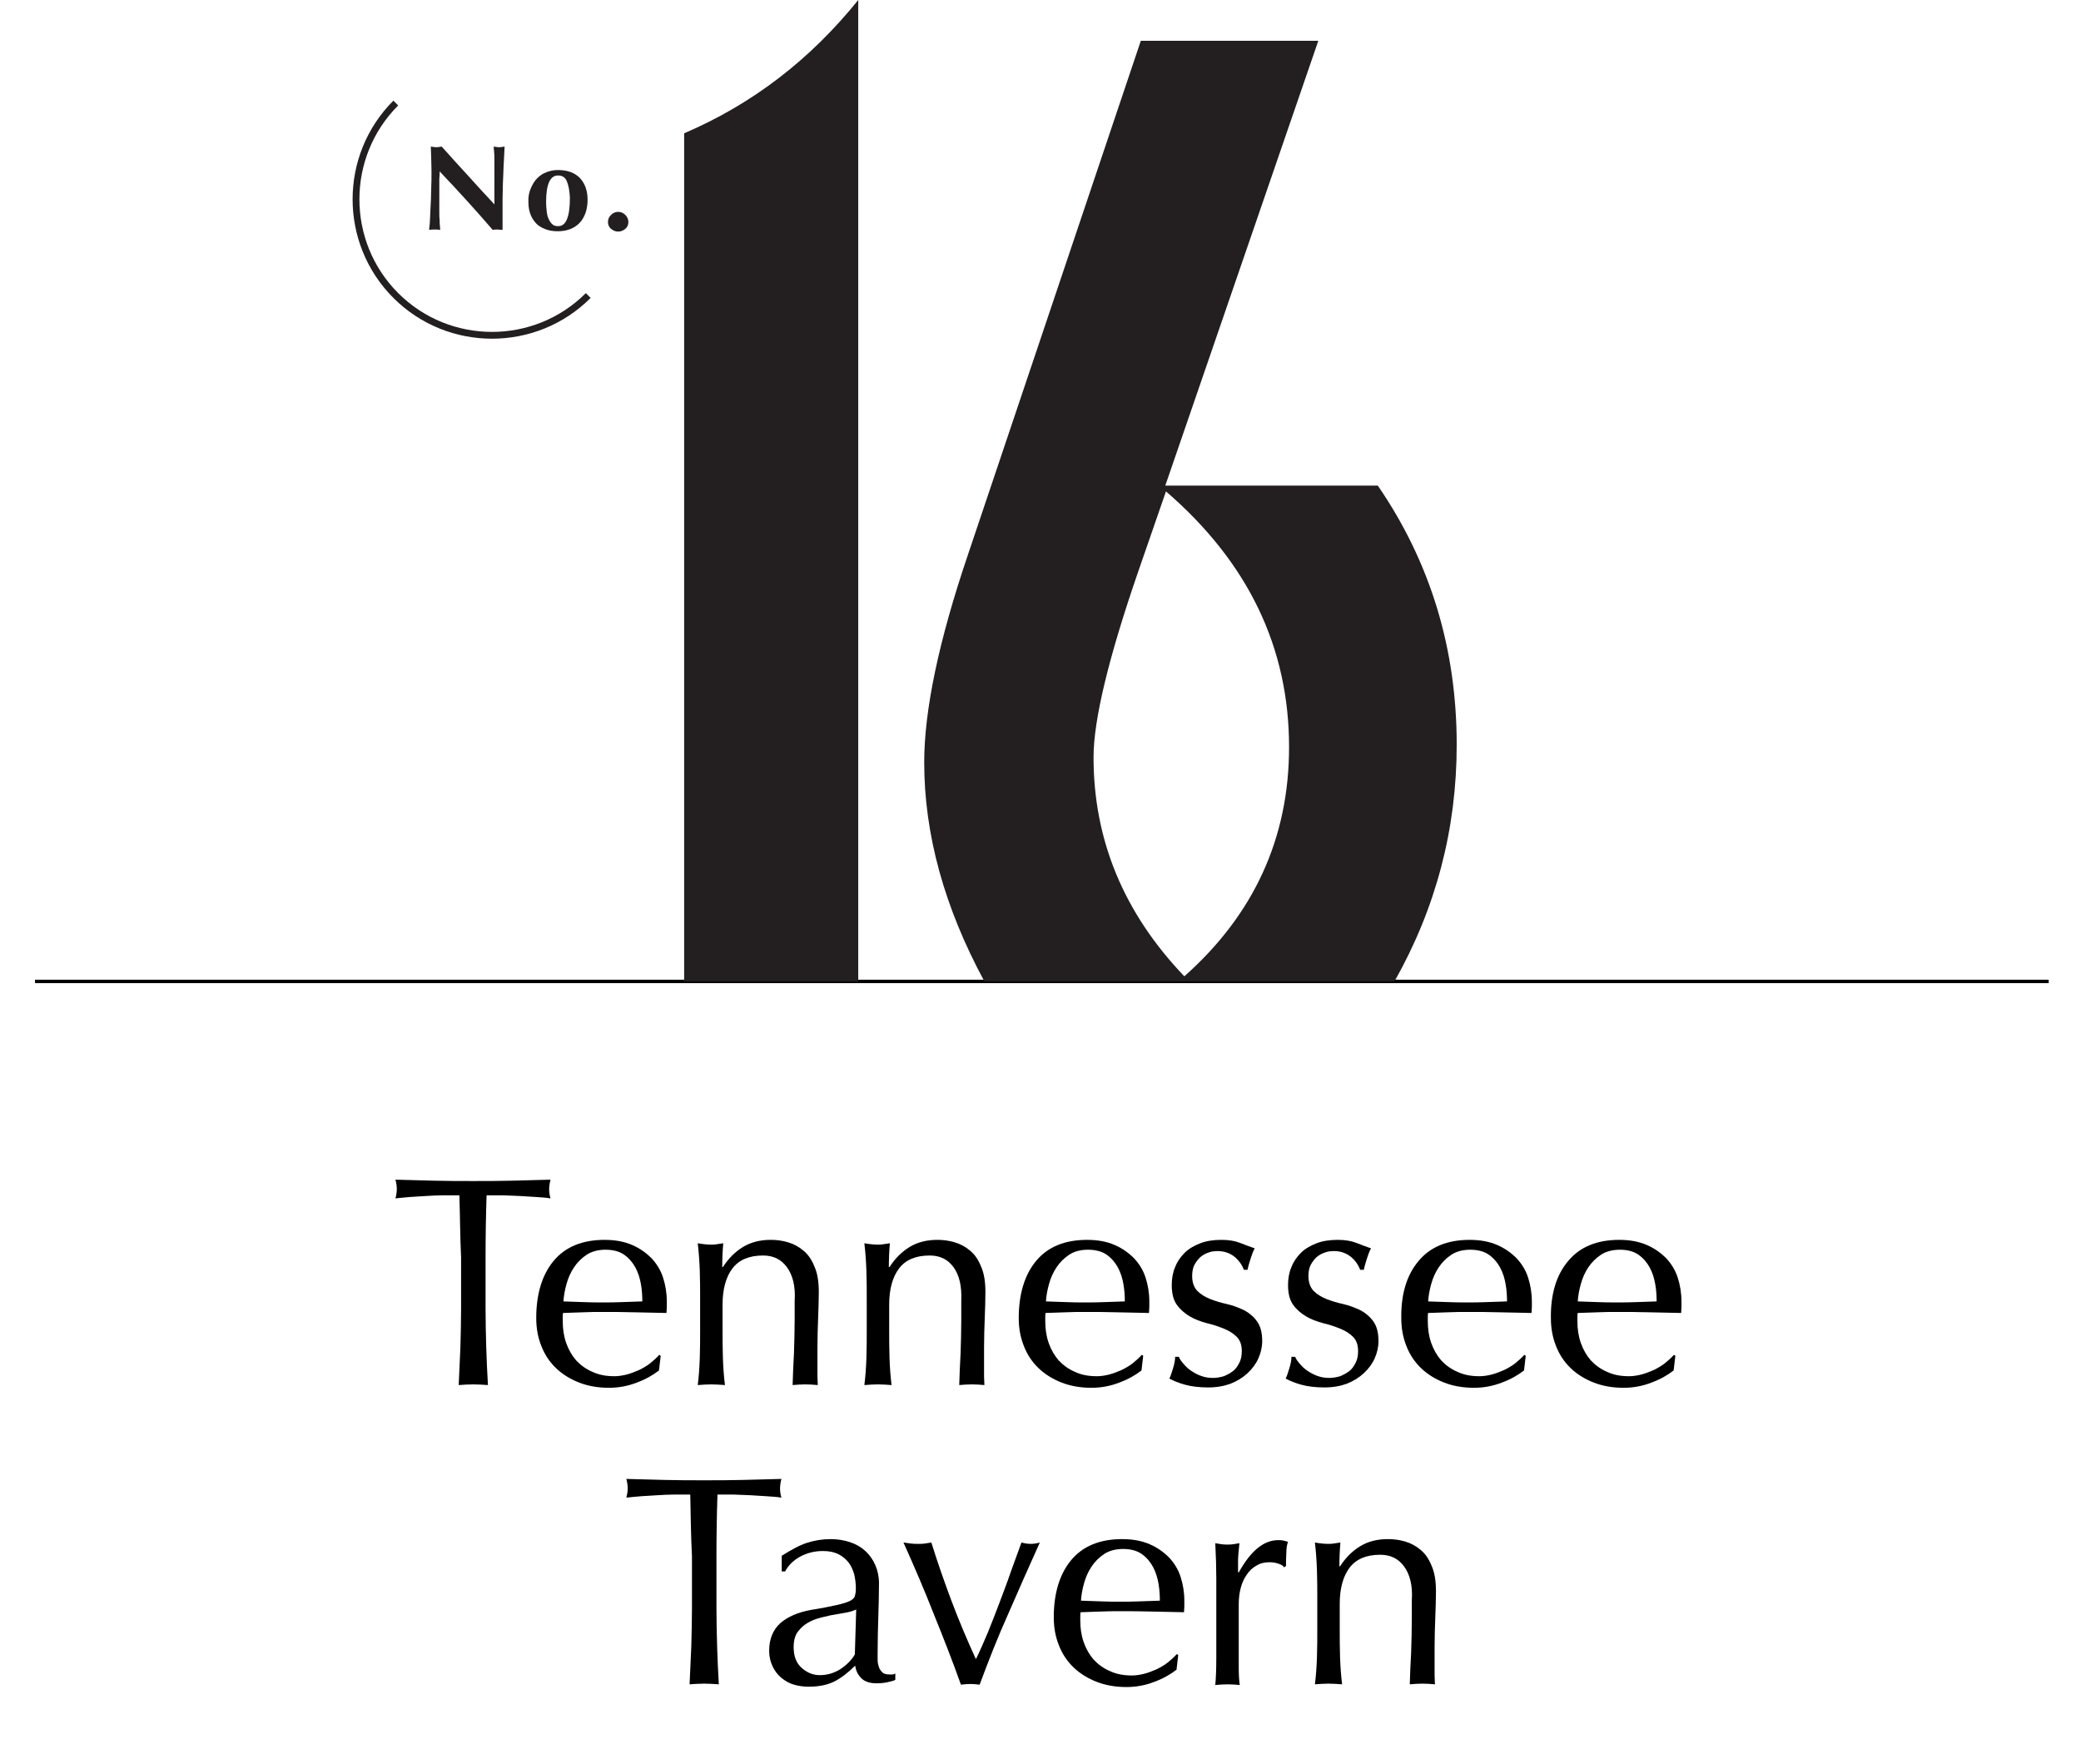 <?xml version="1.0" encoding="utf-8"?>
<!-- Generator: Adobe Illustrator 22.0.1, SVG Export Plug-In . SVG Version: 6.00 Build 0)  -->
<svg version="1.1" id="Layer_1" xmlns="http://www.w3.org/2000/svg" xmlns:xlink="http://www.w3.org/1999/xlink" x="0px" y="0px"
	 viewBox="0 0 612 518.7" style="enable-background:new 0 0 612 518.7;" xml:space="preserve">
<style type="text/css">
	.st0{enable-background:new    ;}
	.st1{fill:none;stroke:#000000;stroke-miterlimit:10;}
	.st2{fill:#231F20;}
	.st3{clip-path:url(#SVGID_2_);fill:#231F20;}
	.st4{clip-path:url(#SVGID_4_);fill:#231F20;}
	.st5{fill:none;stroke:#231F20;stroke-width:2;}
</style>
<g class="st0">
	<path d="M135.1,351.5c-1.5,0-3.1,0-4.8,0c-1.7,0-3.3,0.1-5,0.2c-1.7,0.1-3.3,0.2-4.8,0.3c-1.6,0.1-2.9,0.3-4.2,0.4
		c0.3-1.1,0.4-2,0.4-2.8c0-0.6-0.1-1.6-0.4-2.7c3.9,0.1,7.7,0.2,11.4,0.3c3.7,0.1,7.5,0.1,11.4,0.1s7.7,0,11.4-0.1
		c3.7-0.1,7.5-0.2,11.4-0.3c-0.3,1.2-0.4,2.1-0.4,2.8c0,0.8,0.1,1.7,0.4,2.7c-1.2-0.2-2.6-0.3-4.2-0.4c-1.6-0.1-3.2-0.2-4.8-0.3
		s-3.3-0.1-5-0.2c-1.7,0-3.3,0-4.8,0c-0.2,6-0.3,12.1-0.3,18.2v15.1c0,3.9,0.1,7.7,0.2,11.4c0.1,3.8,0.3,7.5,0.5,11.1
		c-1.4-0.1-2.8-0.2-4.3-0.2c-1.5,0-3,0.1-4.3,0.2c0.2-3.6,0.3-7.3,0.5-11.1c0.1-3.8,0.2-7.6,0.2-11.4v-15.1
		C135.3,363.6,135.3,357.5,135.1,351.5z"/>
	<path d="M162.8,370.8c3.4-4.1,8.4-6.2,15-6.2c3.1,0,5.8,0.5,8.1,1.5c2.3,1,4.1,2.3,5.7,3.9c1.5,1.6,2.7,3.5,3.4,5.7
		c0.7,2.2,1.1,4.5,1.1,7c0,0.6,0,1.2,0,1.7c0,0.6-0.1,1.1-0.1,1.7c-3.2-0.1-6.3-0.1-9.4-0.2c-3.1-0.1-6.2-0.1-9.4-0.1
		c-1.9,0-3.9,0-5.8,0.1c-1.9,0.1-3.8,0.1-5.8,0.2c-0.1,0.3-0.1,0.7-0.1,1.3v1.1c0,2.3,0.3,4.4,1,6.4c0.7,2,1.7,3.7,2.9,5.1
		c1.3,1.4,2.9,2.6,4.8,3.4c1.9,0.9,4,1.3,6.5,1.3c1.2,0,2.4-0.2,3.6-0.5c1.2-0.3,2.4-0.8,3.6-1.3c1.2-0.6,2.3-1.2,3.3-2
		c1-0.8,1.9-1.6,2.7-2.5l0.4,0.3l-0.5,4.3c-1.8,1.4-3.9,2.6-6.6,3.6c-2.6,1-5.3,1.5-8.1,1.5c-3.2,0-6.1-0.5-8.7-1.5
		c-2.6-1-4.9-2.4-6.8-4.2c-1.9-1.8-3.4-4-4.4-6.6c-1-2.5-1.5-5.2-1.5-8.2C157.7,380.6,159.4,374.9,162.8,370.8z M172.5,369
		c-1.5,1-2.7,2.2-3.7,3.7s-1.7,3.1-2.2,4.9c-0.5,1.8-0.8,3.5-0.9,5.1c1.8,0.1,3.7,0.1,5.7,0.2c2,0.1,3.9,0.1,5.8,0.1
		c1.9,0,3.9,0,5.9-0.1c2-0.1,3.9-0.1,5.8-0.2c0-1.6-0.1-3.3-0.4-5c-0.3-1.8-0.8-3.4-1.6-4.9c-0.8-1.5-1.9-2.8-3.3-3.8
		c-1.4-1-3.3-1.5-5.5-1.5C175.9,367.5,174,368,172.5,369z"/>
	<path d="M231.4,372.6c-1.7-2.3-4-3.4-7-3.4c-4.1,0-7.1,1.3-9,3.8c-1.9,2.5-2.9,6.1-2.9,10.6v7.5c0,2.6,0,5.4,0.1,8.3
		c0.1,2.9,0.3,5.5,0.6,7.9c-1.4-0.1-2.7-0.2-4-0.2c-1.3,0-2.6,0.1-4,0.2c0.3-2.3,0.5-5,0.6-7.9c0.1-2.9,0.1-5.7,0.1-8.3V382
		c0-2.6,0-5.4-0.1-8.3c-0.1-2.9-0.3-5.6-0.6-8.1c1.6,0.3,3,0.4,4,0.4c0.5,0,1,0,1.5-0.1c0.6-0.1,1.2-0.2,2-0.3
		c-0.2,2.3-0.3,4.7-0.3,7h0.2c1.6-2.5,3.6-4.5,5.9-5.9c2.3-1.4,5-2.1,8.2-2.1c1.6,0,3.3,0.2,5,0.7c1.7,0.5,3.2,1.3,4.5,2.4
		c1.4,1.1,2.5,2.7,3.3,4.7c0.9,2,1.3,4.5,1.3,7.5c0,2.5-0.1,5.1-0.2,7.8c-0.1,2.7-0.2,5.5-0.2,8.5v5.7c0,0.9,0,1.9,0,2.8
		c0,0.9,0.1,1.8,0.1,2.6c-1.2-0.1-2.4-0.2-3.7-0.2c-1.2,0-2.5,0.1-3.7,0.2c0.1-3,0.2-6.2,0.4-9.4c0.1-3.2,0.2-6.5,0.2-9.9v-5.4
		C234,378.2,233.1,374.9,231.4,372.6z"/>
	<path d="M280.4,372.6c-1.7-2.3-4-3.4-7-3.4c-4.1,0-7.1,1.3-9,3.8c-1.9,2.5-2.9,6.1-2.9,10.6v7.5c0,2.6,0,5.4,0.1,8.3
		c0.1,2.9,0.3,5.5,0.6,7.9c-1.4-0.1-2.7-0.2-4-0.2c-1.3,0-2.6,0.1-4,0.2c0.3-2.3,0.5-5,0.6-7.9c0.1-2.9,0.1-5.7,0.1-8.3V382
		c0-2.6,0-5.4-0.1-8.3c-0.1-2.9-0.3-5.6-0.6-8.1c1.6,0.3,3,0.4,4,0.4c0.5,0,1,0,1.5-0.1c0.6-0.1,1.2-0.2,2-0.3
		c-0.2,2.3-0.3,4.7-0.3,7h0.2c1.6-2.5,3.6-4.5,5.9-5.9c2.3-1.4,5-2.1,8.2-2.1c1.6,0,3.3,0.2,5,0.7c1.7,0.5,3.2,1.3,4.5,2.4
		c1.4,1.1,2.5,2.7,3.3,4.7c0.9,2,1.3,4.5,1.3,7.5c0,2.5-0.1,5.1-0.2,7.8c-0.1,2.7-0.2,5.5-0.2,8.5v5.7c0,0.9,0,1.9,0,2.8
		c0,0.9,0.1,1.8,0.1,2.6c-1.2-0.1-2.4-0.2-3.7-0.2c-1.2,0-2.5,0.1-3.7,0.2c0.1-3,0.2-6.2,0.4-9.4c0.1-3.2,0.2-6.5,0.2-9.9v-5.4
		C282.9,378.2,282.1,374.9,280.4,372.6z"/>
	<path d="M304.7,370.8c3.4-4.1,8.4-6.2,15-6.2c3.1,0,5.8,0.5,8.1,1.5c2.3,1,4.1,2.3,5.7,3.9c1.5,1.6,2.7,3.5,3.4,5.7
		c0.7,2.2,1.1,4.5,1.1,7c0,0.6,0,1.2,0,1.7c0,0.6-0.1,1.1-0.1,1.7c-3.2-0.1-6.3-0.1-9.4-0.2c-3.1-0.1-6.2-0.1-9.4-0.1
		c-1.9,0-3.9,0-5.8,0.1c-1.9,0.1-3.8,0.1-5.8,0.2c-0.1,0.3-0.1,0.7-0.1,1.3v1.1c0,2.3,0.3,4.4,1,6.4c0.7,2,1.7,3.7,2.9,5.1
		c1.3,1.4,2.9,2.6,4.8,3.4c1.9,0.9,4,1.3,6.5,1.3c1.2,0,2.4-0.2,3.6-0.5c1.2-0.3,2.4-0.8,3.6-1.3c1.2-0.6,2.3-1.2,3.3-2
		c1-0.8,1.9-1.6,2.7-2.5l0.4,0.3l-0.5,4.3c-1.8,1.4-3.9,2.6-6.6,3.6c-2.6,1-5.3,1.5-8.1,1.5c-3.2,0-6.1-0.5-8.7-1.5
		c-2.6-1-4.9-2.4-6.8-4.2c-1.9-1.8-3.4-4-4.4-6.6c-1-2.5-1.5-5.2-1.5-8.2C299.6,380.6,301.3,374.9,304.7,370.8z M314.4,369
		c-1.5,1-2.7,2.2-3.7,3.7c-1,1.5-1.7,3.1-2.2,4.9c-0.5,1.8-0.8,3.5-0.9,5.1c1.8,0.1,3.7,0.1,5.7,0.2c2,0.1,3.9,0.1,5.8,0.1
		c1.9,0,3.9,0,5.9-0.1c2-0.1,3.9-0.1,5.8-0.2c0-1.6-0.1-3.3-0.4-5c-0.3-1.8-0.8-3.4-1.6-4.9c-0.8-1.5-1.9-2.8-3.3-3.8
		c-1.4-1-3.3-1.5-5.5-1.5C317.7,367.5,315.9,368,314.4,369z"/>
	<path d="M348.1,401.1c0.6,0.7,1.3,1.4,2.2,2c0.9,0.6,1.8,1.1,2.9,1.5c1.1,0.4,2.2,0.6,3.5,0.6c1.1,0,2.2-0.2,3.2-0.5
		c1-0.4,1.9-0.9,2.7-1.5c0.8-0.6,1.4-1.5,1.9-2.5c0.5-1,0.7-2.1,0.7-3.4c0-1.8-0.5-3.2-1.5-4.2c-1-1-2.3-1.8-3.8-2.4
		c-1.5-0.6-3.2-1.2-5-1.6c-1.8-0.5-3.5-1.1-5-2s-2.8-2-3.8-3.4c-1-1.4-1.5-3.3-1.5-5.8c0-1.9,0.3-3.7,1-5.3c0.6-1.6,1.6-3,2.8-4.2
		c1.2-1.2,2.8-2.1,4.6-2.8c1.8-0.7,3.9-1,6.2-1c2.2,0,4,0.3,5.5,0.9c1.5,0.6,2.9,1.1,4.3,1.6c-0.5,0.9-0.9,2-1.3,3.3
		c-0.4,1.3-0.7,2.3-0.8,3h-1.1c-0.5-1.4-1.4-2.7-2.7-3.8c-1.4-1.1-3-1.7-5-1.7c-0.9,0-1.8,0.1-2.6,0.4c-0.9,0.3-1.7,0.7-2.4,1.3
		c-0.7,0.6-1.3,1.4-1.8,2.3c-0.5,0.9-0.7,2.1-0.7,3.3c0,1.9,0.5,3.3,1.5,4.4c1,1,2.3,1.8,3.8,2.4c1.5,0.6,3.2,1.1,5,1.5
		s3.5,1.1,5,1.8c1.5,0.8,2.8,1.9,3.8,3.3c1,1.4,1.5,3.3,1.5,5.8c0,1.7-0.4,3.4-1.1,5c-0.7,1.6-1.8,3.1-3.2,4.4c-1.4,1.3-3,2.3-5,3.1
		c-1.9,0.7-4.1,1.1-6.6,1.1c-2.7,0-5-0.3-6.8-0.8c-1.8-0.5-3.3-1.1-4.6-1.8c0.4-0.8,0.7-1.8,1.1-3.1c0.4-1.3,0.6-2.4,0.6-3.3h1.1
		C347,399.8,347.5,400.4,348.1,401.1z"/>
	<path d="M382.3,401.1c0.6,0.7,1.3,1.4,2.2,2s1.8,1.1,2.9,1.5c1.1,0.4,2.2,0.6,3.5,0.6c1.1,0,2.2-0.2,3.2-0.5c1-0.4,1.9-0.9,2.7-1.5
		c0.8-0.6,1.4-1.5,1.9-2.5c0.5-1,0.7-2.1,0.7-3.4c0-1.8-0.5-3.2-1.5-4.2c-1-1-2.3-1.8-3.8-2.4c-1.5-0.6-3.2-1.2-5-1.6
		c-1.8-0.5-3.5-1.1-5-2c-1.5-0.9-2.8-2-3.8-3.4c-1-1.4-1.5-3.3-1.5-5.8c0-1.9,0.3-3.7,1-5.3c0.6-1.6,1.6-3,2.8-4.2
		c1.2-1.2,2.8-2.1,4.6-2.8c1.8-0.7,3.9-1,6.2-1c2.2,0,4,0.3,5.5,0.9c1.5,0.6,2.9,1.1,4.3,1.6c-0.5,0.9-0.9,2-1.3,3.3
		c-0.4,1.3-0.7,2.3-0.8,3h-1.1c-0.5-1.4-1.4-2.7-2.7-3.8c-1.4-1.1-3-1.7-5-1.7c-0.9,0-1.8,0.1-2.6,0.4c-0.9,0.3-1.7,0.7-2.4,1.3
		c-0.7,0.6-1.3,1.4-1.8,2.3c-0.5,0.9-0.7,2.1-0.7,3.3c0,1.9,0.5,3.3,1.5,4.4c1,1,2.3,1.8,3.8,2.4c1.5,0.6,3.2,1.1,5,1.5
		c1.8,0.4,3.5,1.1,5,1.8c1.5,0.8,2.8,1.9,3.8,3.3c1,1.4,1.5,3.3,1.5,5.8c0,1.7-0.4,3.4-1.1,5c-0.7,1.6-1.8,3.1-3.2,4.4
		c-1.4,1.3-3,2.3-5,3.1c-1.9,0.7-4.1,1.1-6.6,1.1c-2.7,0-5-0.3-6.8-0.8c-1.8-0.5-3.3-1.1-4.6-1.8c0.4-0.8,0.7-1.8,1.1-3.1
		c0.4-1.3,0.6-2.4,0.6-3.3h1.1C381.2,399.8,381.7,400.4,382.3,401.1z"/>
	<path d="M417.2,370.8c3.4-4.1,8.4-6.2,15-6.2c3.1,0,5.8,0.5,8.1,1.5c2.3,1,4.1,2.3,5.7,3.9c1.5,1.6,2.7,3.5,3.4,5.7
		c0.7,2.2,1.1,4.5,1.1,7c0,0.6,0,1.2,0,1.7c0,0.6-0.1,1.1-0.1,1.7c-3.2-0.1-6.3-0.1-9.4-0.2c-3.1-0.1-6.2-0.1-9.4-0.1
		c-1.9,0-3.9,0-5.8,0.1c-1.9,0.1-3.8,0.1-5.8,0.2c-0.1,0.3-0.1,0.7-0.1,1.3v1.1c0,2.3,0.3,4.4,1,6.4c0.7,2,1.7,3.7,2.9,5.1
		c1.3,1.4,2.9,2.6,4.8,3.4c1.9,0.9,4,1.3,6.5,1.3c1.2,0,2.4-0.2,3.6-0.5c1.2-0.3,2.4-0.8,3.6-1.3c1.2-0.6,2.3-1.2,3.3-2
		c1-0.8,1.9-1.6,2.7-2.5l0.4,0.3l-0.5,4.3c-1.8,1.4-3.9,2.6-6.6,3.6c-2.6,1-5.3,1.5-8.1,1.5c-3.2,0-6.1-0.5-8.7-1.5
		c-2.6-1-4.9-2.4-6.8-4.2s-3.4-4-4.4-6.6c-1-2.5-1.5-5.2-1.5-8.2C412,380.6,413.7,374.9,417.2,370.8z M426.8,369
		c-1.5,1-2.7,2.2-3.7,3.7s-1.7,3.1-2.2,4.9c-0.5,1.8-0.8,3.5-0.9,5.1c1.8,0.1,3.7,0.1,5.7,0.2c2,0.1,3.9,0.1,5.8,0.1
		c1.9,0,3.9,0,5.9-0.1c2-0.1,3.9-0.1,5.8-0.2c0-1.6-0.1-3.3-0.4-5c-0.3-1.8-0.8-3.4-1.6-4.9c-0.8-1.5-1.9-2.8-3.3-3.8
		c-1.4-1-3.3-1.5-5.5-1.5C430.2,367.5,428.3,368,426.8,369z"/>
	<path d="M461.2,370.8c3.4-4.1,8.4-6.2,15-6.2c3.1,0,5.8,0.5,8.1,1.5c2.3,1,4.1,2.3,5.7,3.9c1.5,1.6,2.7,3.5,3.4,5.7
		c0.7,2.2,1.1,4.5,1.1,7c0,0.6,0,1.2,0,1.7c0,0.6-0.1,1.1-0.1,1.7c-3.2-0.1-6.3-0.1-9.4-0.2c-3.1-0.1-6.2-0.1-9.4-0.1
		c-1.9,0-3.9,0-5.8,0.1c-1.9,0.1-3.8,0.1-5.8,0.2c-0.1,0.3-0.1,0.7-0.1,1.3v1.1c0,2.3,0.3,4.4,1,6.4c0.7,2,1.7,3.7,2.9,5.1
		c1.3,1.4,2.9,2.6,4.8,3.4c1.9,0.9,4,1.3,6.5,1.3c1.2,0,2.4-0.2,3.6-0.5c1.2-0.3,2.4-0.8,3.6-1.3c1.2-0.6,2.3-1.2,3.3-2
		c1-0.8,1.9-1.6,2.7-2.5l0.4,0.3l-0.5,4.3c-1.8,1.4-3.9,2.6-6.6,3.6c-2.6,1-5.3,1.5-8.1,1.5c-3.2,0-6.1-0.5-8.7-1.5
		c-2.6-1-4.9-2.4-6.8-4.2s-3.4-4-4.4-6.6c-1-2.5-1.5-5.2-1.5-8.2C456,380.6,457.7,374.9,461.2,370.8z M470.8,369
		c-1.5,1-2.7,2.2-3.7,3.7s-1.7,3.1-2.2,4.9c-0.5,1.8-0.8,3.5-0.9,5.1c1.8,0.1,3.7,0.1,5.7,0.2c2,0.1,3.9,0.1,5.8,0.1
		c1.9,0,3.9,0,5.9-0.1c2-0.1,3.9-0.1,5.8-0.2c0-1.6-0.1-3.3-0.4-5c-0.3-1.8-0.8-3.4-1.6-4.9c-0.8-1.5-1.9-2.8-3.3-3.8
		c-1.4-1-3.3-1.5-5.5-1.5C474.2,367.5,472.3,368,470.8,369z"/>
</g>
<g class="st0">
	<path d="M203,439.5c-1.5,0-3.1,0-4.8,0c-1.7,0-3.3,0.1-5,0.2c-1.7,0.1-3.3,0.2-4.8,0.3c-1.6,0.1-2.9,0.3-4.2,0.4
		c0.3-1.1,0.4-2,0.4-2.8c0-0.6-0.1-1.6-0.4-2.7c3.9,0.1,7.7,0.2,11.4,0.3c3.7,0.1,7.5,0.1,11.4,0.1s7.7,0,11.4-0.1
		c3.7-0.1,7.5-0.2,11.4-0.3c-0.3,1.2-0.4,2.1-0.4,2.8c0,0.8,0.1,1.7,0.4,2.7c-1.2-0.2-2.6-0.3-4.2-0.4c-1.6-0.1-3.2-0.2-4.8-0.3
		s-3.3-0.1-5-0.2c-1.7,0-3.3,0-4.8,0c-0.2,6-0.3,12.1-0.3,18.2v15.1c0,3.9,0.1,7.7,0.2,11.4c0.1,3.8,0.3,7.5,0.5,11.1
		c-1.4-0.1-2.8-0.2-4.3-0.2c-1.5,0-3,0.1-4.3,0.2c0.2-3.6,0.3-7.3,0.5-11.1c0.1-3.8,0.2-7.6,0.2-11.4v-15.1
		C203.2,451.6,203.1,445.5,203,439.5z"/>
	<path d="M237.3,453.7c2.2-0.7,4.5-1.1,6.9-1.1c2.1,0,4,0.3,5.8,0.9c1.8,0.6,3.3,1.5,4.5,2.6c1.2,1.1,2.2,2.5,2.9,4.1
		c0.7,1.6,1.1,3.4,1.1,5.3c0,3.3-0.1,6.7-0.2,10c-0.1,3.3-0.2,6.8-0.2,10.5c0,0.7,0,1.5,0,2.2c0,0.8,0.2,1.5,0.4,2.1
		c0.2,0.6,0.6,1.1,1,1.5c0.4,0.4,1.1,0.6,2,0.6c0.3,0,0.6,0,0.9,0c0.3,0,0.6-0.1,0.9-0.3v1.9c-0.6,0.3-1.5,0.5-2.4,0.7
		s-2,0.3-3.2,0.3c-1.9,0-3.4-0.5-4.4-1.5s-1.6-2.2-1.8-3.7c-2.1,2.1-4.2,3.7-6.2,4.7c-2,1-4.6,1.5-7.5,1.5c-1.5,0-2.9-0.2-4.3-0.6
		c-1.4-0.4-2.6-1.1-3.7-2c-1.1-0.9-2-2.1-2.6-3.4s-1-2.8-1-4.5c0-3.5,1.1-6.2,3.3-8.2c2.2-1.9,5.2-3.2,9.1-3.9
		c3.2-0.5,5.6-1,7.4-1.4c1.8-0.4,3.1-0.8,3.9-1.2c0.8-0.4,1.4-0.9,1.5-1.5c0.2-0.6,0.3-1.3,0.3-2.2c0-1.5-0.2-2.9-0.5-4.2
		c-0.4-1.3-0.9-2.5-1.7-3.5c-0.8-1-1.8-1.8-3-2.4s-2.7-0.9-4.5-0.9c-2.3,0-4.5,0.5-6.6,1.6c-2,1.1-3.5,2.5-4.5,4.4h-1v-4.6
		C232.6,455.8,235.1,454.4,237.3,453.7z M248.3,474.3c-1.3,0.2-2.6,0.5-4,0.7c-1.3,0.3-2.7,0.6-4,1c-1.3,0.4-2.5,1-3.5,1.7
		c-1,0.7-1.8,1.6-2.5,2.6c-0.6,1.1-0.9,2.4-0.9,4c0,2.8,0.8,4.8,2.4,6.2c1.6,1.4,3.3,2.1,5.3,2.1c2.2,0,4.2-0.6,6.1-1.8
		c1.8-1.2,3.3-2.7,4.2-4.3l0.4-13.2C250.7,473.8,249.6,474.1,248.3,474.3z"/>
	<path d="M274.6,474.6c-2.7-6.9-5.7-13.9-8.9-21c0.8,0.1,1.5,0.2,2.2,0.3c0.7,0.1,1.4,0.1,2.2,0.1c0.6,0,1.3,0,1.9-0.1
		c0.6-0.1,1.3-0.2,1.9-0.3c1.8,5.8,3.8,11.5,5.9,17.1c2.1,5.6,4.5,11.3,7.2,17.2c1.2-2.4,2.3-5,3.5-7.8c1.1-2.8,2.3-5.7,3.4-8.7
		s2.3-6,3.3-9c1.1-3,2.2-6,3.2-8.8c1.1,0.3,2,0.4,2.7,0.4c0.8,0,1.7-0.1,2.7-0.4c-3.2,7.1-6.3,14.1-9.3,21
		c-3.1,6.9-5.8,13.8-8.4,20.8c-0.9-0.1-1.8-0.2-2.7-0.2c-0.9,0-1.9,0.1-2.8,0.2C280.1,488.4,277.4,481.5,274.6,474.6z"/>
	<path d="M315,458.8c3.4-4.1,8.4-6.2,15-6.2c3.1,0,5.8,0.5,8.1,1.5c2.3,1,4.1,2.3,5.7,3.9c1.5,1.6,2.7,3.5,3.4,5.7
		c0.7,2.2,1.1,4.5,1.1,7c0,0.6,0,1.2,0,1.7c0,0.6-0.1,1.1-0.1,1.7c-3.2-0.1-6.3-0.1-9.4-0.2c-3.1-0.1-6.2-0.1-9.4-0.1
		c-1.9,0-3.9,0-5.8,0.1c-1.9,0.1-3.8,0.1-5.8,0.2c-0.1,0.3-0.1,0.7-0.1,1.3v1.1c0,2.3,0.3,4.4,1,6.4c0.7,2,1.7,3.7,2.9,5.1
		c1.3,1.4,2.9,2.6,4.8,3.4c1.9,0.9,4,1.3,6.5,1.3c1.2,0,2.4-0.2,3.6-0.5c1.2-0.3,2.4-0.8,3.6-1.3c1.2-0.6,2.3-1.2,3.3-2
		c1-0.8,1.9-1.6,2.7-2.5l0.4,0.3l-0.5,4.3c-1.8,1.4-3.9,2.6-6.6,3.6c-2.6,1-5.3,1.5-8.1,1.5c-3.2,0-6.1-0.5-8.7-1.5
		c-2.6-1-4.9-2.4-6.8-4.2c-1.9-1.8-3.4-4-4.4-6.6c-1-2.5-1.5-5.2-1.5-8.2C309.9,468.6,311.6,462.9,315,458.8z M324.7,457
		c-1.5,1-2.7,2.2-3.7,3.7c-1,1.5-1.7,3.1-2.2,4.9c-0.5,1.8-0.8,3.5-0.9,5.1c1.8,0.1,3.7,0.1,5.7,0.2c2,0.1,3.9,0.1,5.8,0.1
		c1.9,0,3.9,0,5.9-0.1c2-0.1,3.9-0.1,5.8-0.2c0-1.6-0.1-3.3-0.4-5c-0.3-1.8-0.8-3.4-1.6-4.9c-0.8-1.5-1.9-2.8-3.3-3.8
		c-1.4-1-3.3-1.5-5.5-1.5C328.1,455.5,326.2,456,324.7,457z"/>
	<path d="M375.9,459.8c-0.9-0.3-1.7-0.4-2.6-0.4c-1.4,0-2.7,0.3-3.8,1c-1.1,0.6-2.1,1.5-2.8,2.6c-0.8,1.1-1.4,2.4-1.8,3.9
		s-0.6,3.1-0.6,4.8v9.7c0,3.9,0,6.9,0,9c0,2.1,0.1,3.8,0.3,5.1c-1.2-0.1-2.3-0.2-3.5-0.2c-1.3,0-2.5,0.1-3.7,0.2
		c0.2-2,0.3-4.7,0.3-8.1c0-3.4,0-7.6,0-12.6v-2.8c0-2.3,0-4.9,0-7.9s-0.1-6.4-0.3-10.3c0.6,0.1,1.3,0.2,1.8,0.3
		c0.6,0.1,1.2,0.1,1.8,0.1c0.5,0,1.1,0,1.7-0.1c0.6-0.1,1.2-0.2,1.8-0.3c-0.2,2.1-0.4,3.8-0.4,5s0,2.4,0,3.5l0.2,0.1
		c3.5-6.3,7.3-9.5,11.6-9.5c0.5,0,1,0,1.4,0.1c0.4,0.1,0.9,0.2,1.5,0.4c-0.3,0.7-0.5,1.8-0.5,3.2c-0.1,1.4-0.1,2.7-0.1,3.9l-0.6,0.4
		C377.4,460.4,376.8,460.1,375.9,459.8z"/>
	<path d="M412.9,460.6c-1.7-2.3-4-3.4-7-3.4c-4.1,0-7.1,1.3-9,3.8c-1.9,2.5-2.9,6.1-2.9,10.6v7.5c0,2.6,0,5.4,0.1,8.3
		c0.1,2.9,0.3,5.5,0.6,7.9c-1.4-0.1-2.7-0.2-4-0.2s-2.6,0.1-4,0.2c0.3-2.3,0.5-5,0.6-7.9c0.1-2.9,0.1-5.7,0.1-8.3V470
		c0-2.6,0-5.4-0.1-8.3c-0.1-2.9-0.3-5.6-0.6-8.1c1.6,0.3,3,0.4,4,0.4c0.5,0,1,0,1.5-0.1c0.6-0.1,1.2-0.2,2-0.3
		c-0.2,2.3-0.3,4.7-0.3,7h0.2c1.6-2.5,3.6-4.5,5.9-5.9c2.3-1.4,5-2.1,8.2-2.1c1.6,0,3.3,0.2,5,0.7c1.7,0.5,3.2,1.3,4.5,2.4
		c1.4,1.1,2.5,2.7,3.3,4.7c0.9,2,1.3,4.5,1.3,7.5c0,2.5-0.1,5.1-0.2,7.8c-0.1,2.7-0.2,5.5-0.2,8.5v5.7c0,0.9,0,1.9,0,2.8
		c0,0.9,0.1,1.8,0.1,2.6c-1.2-0.1-2.4-0.2-3.7-0.2c-1.2,0-2.5,0.1-3.7,0.2c0.1-3,0.2-6.2,0.4-9.4c0.1-3.2,0.2-6.5,0.2-9.9v-5.4
		C415.5,466.2,414.6,462.9,412.9,460.6z"/>
</g>
<line class="st1" x1="10.3" y1="288.6" x2="602.5" y2="288.6"/>
<g>
	<g class="st0">
		<path class="st2" d="M126.8,46.1c0-1.1-0.1-2.1-0.1-3c0.7,0.1,1.2,0.2,1.6,0.2c0.4,0,0.9-0.1,1.6-0.2c2.6,2.9,5.1,5.7,7.7,8.5
			c2.5,2.8,5.1,5.6,7.8,8.5V57v-3.5c0-1.2,0-2.3,0-3.4c0-1.1,0-2.2,0-3.1c0-0.9,0-1.8-0.1-2.5s-0.1-1.2-0.1-1.4
			c0.7,0.1,1.2,0.2,1.6,0.2c0.4,0,0.9-0.1,1.6-0.2c-0.1,2.2-0.2,4.1-0.3,5.9s-0.1,3.4-0.2,4.9c0,1.5-0.1,3.1-0.1,4.6
			c0,1.5,0,3.1,0,4.8v4.3c-0.5,0-1-0.1-1.5-0.1c-0.5,0-1,0-1.4,0.1c-4.9-5.7-10.1-11.4-15.6-17.2c0,0.7,0,1.4-0.1,2.1
			c0,0.7,0,1.4,0,2.1v4.1c0,1.4,0,2.6,0,3.6c0,1,0,1.8,0.1,2.5c0,0.7,0,1.3,0.1,1.7c0,0.4,0,0.8,0.1,1.1c-0.3,0-0.6-0.1-0.9-0.1
			s-0.6,0-0.8,0c-0.5,0-1.1,0-1.6,0.1c0-0.2,0.1-0.9,0.2-2c0.1-1.2,0.1-2.6,0.2-4.3c0.1-1.7,0.2-3.5,0.2-5.4c0.1-2,0.1-3.8,0.1-5.6
			C126.9,48.6,126.8,47.2,126.8,46.1z"/>
	</g>
	<g class="st0">
		<path class="st2" d="M156.1,55.4c0.5-1.2,1.1-2.2,1.9-3c0.8-0.8,1.7-1.4,2.8-1.8c1.1-0.4,2.1-0.6,3.3-0.6c2.8,0,4.9,0.8,6.4,2.3
			c1.5,1.6,2.3,3.7,2.3,6.4c0,1.4-0.2,2.8-0.6,3.9s-1,2.2-1.8,3c-0.8,0.8-1.7,1.4-2.8,1.8c-1.1,0.4-2.2,0.6-3.5,0.6
			c-1.1,0-2.1-0.1-3.1-0.4c-1-0.3-2-0.8-2.8-1.4c-0.8-0.7-1.5-1.6-2-2.7c-0.5-1.1-0.8-2.4-0.8-4C155.3,57.9,155.6,56.5,156.1,55.4z
			 M166.7,53.3c-0.5-1.2-1.4-1.7-2.6-1.7c-1.1,0-2,0.6-2.6,1.9c-0.6,1.3-0.9,3.3-0.9,6c0,1,0.1,1.9,0.2,2.8c0.1,0.9,0.3,1.6,0.6,2.2
			c0.3,0.6,0.6,1.1,1.1,1.5c0.4,0.4,1,0.5,1.7,0.5c2.3,0,3.4-2.8,3.4-8.4C167.5,56.1,167.2,54.5,166.7,53.3z"/>
	</g>
	<g class="st0">
		<path class="st2" d="M179.7,63.2c0.6-0.6,1.3-0.9,2.1-0.9s1.5,0.3,2.1,0.9c0.6,0.6,0.9,1.3,0.9,2.1c0,0.8-0.3,1.5-0.9,2
			c-0.6,0.5-1.3,0.8-2.1,0.8s-1.5-0.3-2.1-0.8c-0.6-0.5-0.9-1.2-0.9-2C178.8,64.4,179.1,63.8,179.7,63.2z"/>
	</g>
</g>
<g>
	<g>
		<g>
			<g>
				<g>
					<g>
						<g>
							<g>
								<defs>
									<rect id="SVGID_1_" x="201.2" width="292.8" height="288.6"/>
								</defs>
								<clipPath id="SVGID_2_">
									<use xlink:href="#SVGID_1_"  style="overflow:visible;"/>
								</clipPath>
								<path class="st3" d="M201.2,39.2v249.4h51.2V0h0C238.3,17.5,221.3,30.6,201.2,39.2"/>
							</g>
						</g>
					</g>
				</g>
			</g>
		</g>
	</g>
</g>
<g>
	<g>
		<g>
			<g>
				<g>
					<g>
						<g>
							<g>
								<defs>
									<rect id="SVGID_3_" x="271.8" y="12" width="156.6" height="276.6"/>
								</defs>
								<clipPath id="SVGID_4_">
									<use xlink:href="#SVGID_3_"  style="overflow:visible;"/>
								</clipPath>
								<path class="st4" d="M335.5,12l-50.9,151.3c-8.5,25.1-12.8,45.5-12.8,60.9c0,21.1,5.9,42.6,17.7,64.4h120.6
									c12.2-21.6,18.3-44.8,18.3-69.6c0-28.2-7.7-53.6-23.2-76.2h-62.5l45-130.8L335.5,12L335.5,12z M379.1,219.7
									c0,26.7-10.3,49.2-30.8,67.4c-17.8-18.6-26.7-40.1-26.7-64.4c0-11,4.4-29.3,13.2-54.8l8.1-23.4
									C367,165.3,379.1,190.3,379.1,219.7"/>
							</g>
						</g>
					</g>
				</g>
			</g>
		</g>
	</g>
</g>
<path class="st5" d="M116.4,30.3c-15.6,15.6-15.6,41,0,56.6c15.6,15.6,41,15.6,56.6,0"/>
</svg>
